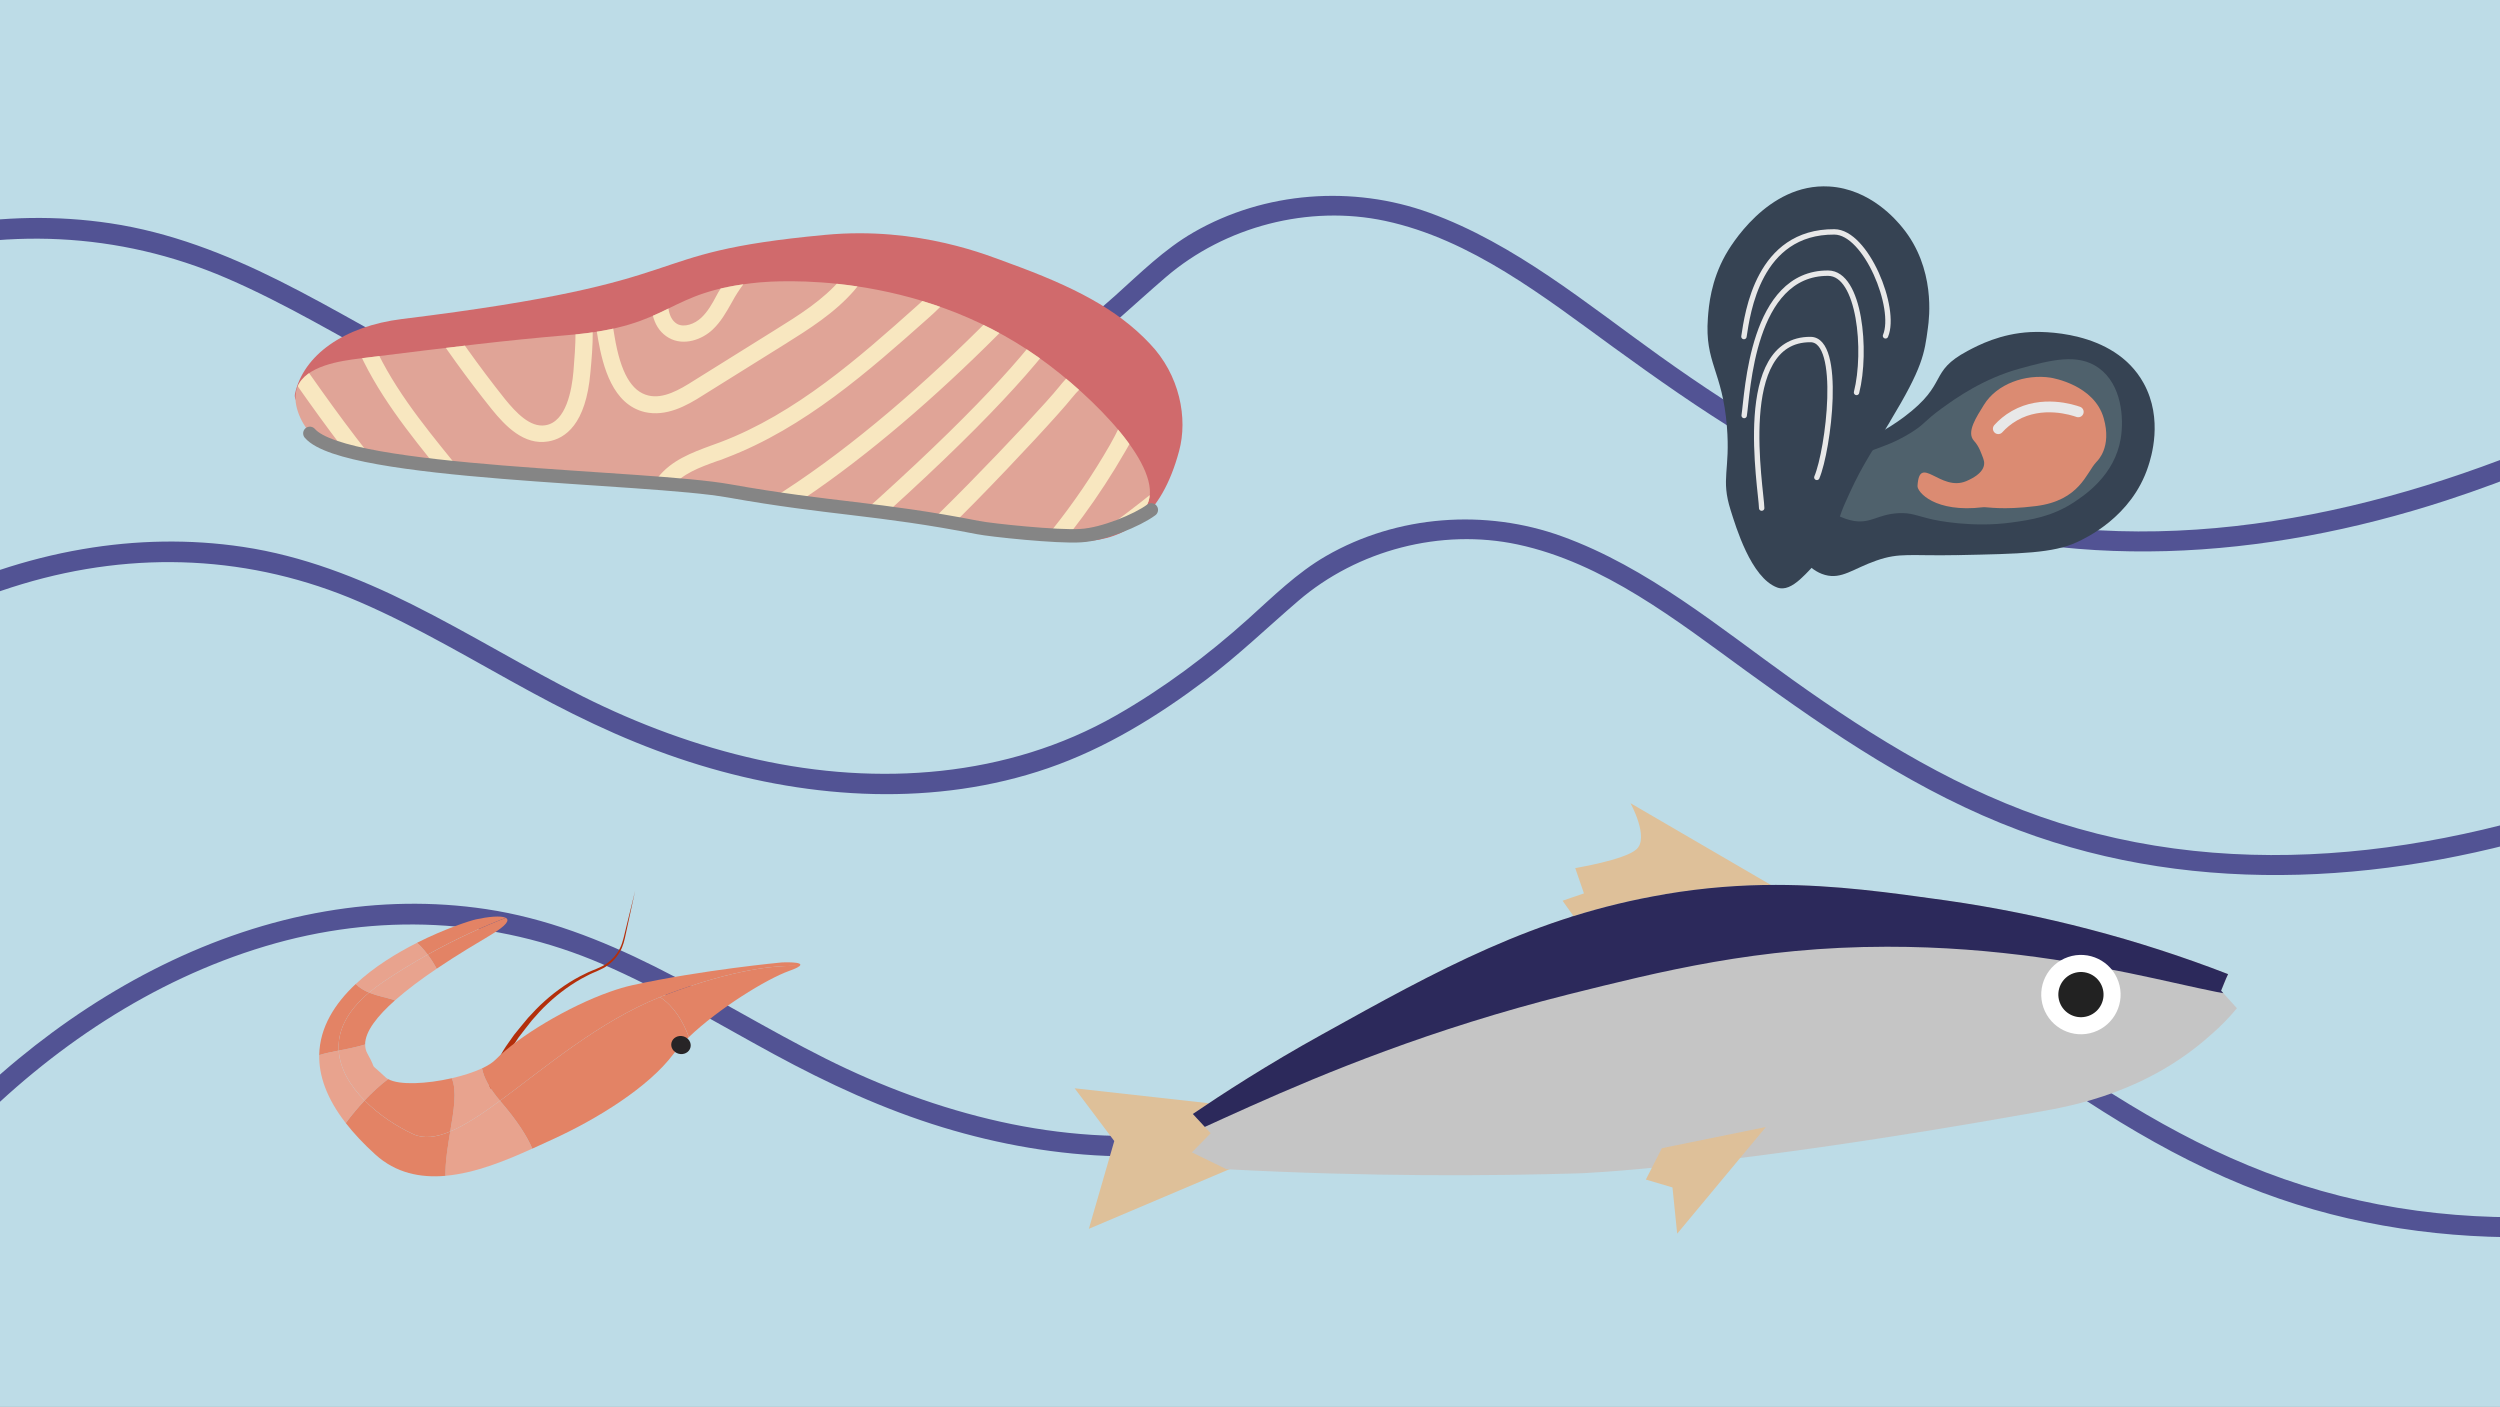 <?xml version="1.0" encoding="UTF-8"?>
<svg xmlns="http://www.w3.org/2000/svg" xmlns:cc="http://creativecommons.org/ns#" xmlns:dc="http://purl.org/dc/elements/1.1/" xmlns:rdf="http://www.w3.org/1999/02/22-rdf-syntax-ns#" version="1.1" viewBox="0 0 745.51 419.53">
  <rect x="0" y="0" width="745.51" height="419.53" fill="#808080" stroke="none"/>
  <title>Symboliserte Wellen, darin schwimmt ein Fisch eine Muschel ein Scampi</title>
  <defs>
    <style>.cls-1{clip-path:url(#c);}.cls-2,.cls-3,.cls-4,.cls-5{fill:none;}.cls-2,.cls-6,.cls-7,.cls-8,.cls-9,.cls-10,.cls-11,.cls-12,.cls-13,.cls-14,.cls-15,.cls-16,.cls-17,.cls-18,.cls-19,.cls-20,.cls-21,.cls-22{stroke-width:0px;}.cls-3{stroke-width:3.21px;}.cls-3,.cls-4{stroke:#e8e8e8;}.cls-3,.cls-4,.cls-5{stroke-linecap:round;stroke-linejoin:round;}.cls-23{clip-path:url(#b);}.cls-24{clip-path:url(#a);}.cls-4{stroke-width:1.61px;}.cls-5{stroke:#858585;stroke-width:4px;}.cls-6{fill:#f8e7c0;}.cls-7{fill:#525394;}.cls-8{fill:#4f616c;}.cls-9{fill:#2c295b;}.cls-10{fill:#272426;}.cls-11{fill:#364353;}.cls-12{fill:#222;}.cls-13{fill:#e38365;}.cls-14{fill:#dec099;}.cls-15{fill:#c5c5c5;}.cls-16{fill:#e0a497;}.cls-17{fill:#db8b72;}.cls-18{fill:#bddce7;}.cls-19{fill:#b32f0b;}.cls-20{fill:#d06a6c;}.cls-21{fill:#fff;}.cls-22{fill:#e8a38e;}</style>
    <clipPath id="c">
      <rect class="cls-2" width="745.51" height="419.53"></rect>
    </clipPath>
    <clipPath id="b">
      <path class="cls-2" d="M496.57,266.66c-38.67,6.48-67.75,22.6-102.2,41.74-16.75,9.26-29.94,17.88-38.67,23.79l5.32,5.73-5.6,5.71,10.32,5.03c42.84,2.28,78.7,2.01,105.06,1.23,0,0,41.89-1.33,136.77-18.28,10.99-1.89,32.84-6.07,51.73-23.05,2.8-2.42,5.39-5.06,7.75-7.91l-4.71-5.22c.72-1.71,1.31-3.37,2.08-4.94-27.04-10.48-55.18-17.82-83.81-21.94-16.94-2.37-33.21-4.67-51.05-4.67-10.33,0-21.19.77-33,2.76"></path>
    </clipPath>
    <clipPath id="a">
      <path class="cls-2" d="M107.41,136.19c-2.76-.36-10.09-1.44-14.89-6.96-2.88-3.36-5.64-9.24-3.84-13.81,2.52-6.36,12.85-7.8,18.61-8.52,28.93-3.6,43.46-5.4,61.95-6.96,32.18-2.64,28.33-12.97,57.27-15.73,4.32-.36,46.34-3.84,83.32,22.45,16.21,11.53,37.46,32.9,32.3,43.82-.6,1.2-2.76,5.04-18.73,7.32-25.45,3.6-42.62-3-72.16-7.68-12.85-2.04-22.09-2.76-33.62-3.6,0-.12-75.16-5.88-110.22-10.33Z"></path>
    </clipPath>
  </defs>
  <g class="cls-1" clip-path="url(#c)">
    <rect class="cls-18" width="745.51" height="419.53"></rect>
    <path class="cls-7" d="M-121.4,133.17c24.56-25.08,54.67-45.36,88.49-55.5,33.45-10.03,68.34-8.58,100.47,5.28,17.74,7.65,34.29,17.7,51.24,26.9s32.77,16.46,50.36,21.82c33.52,10.21,70.32,12.45,103.82.91,17.18-5.92,32.72-15.51,47.17-26.41,9.67-7.29,18.32-15.64,27.49-23.51,17.64-15.15,42.6-21.67,65.41-16.79,25.64,5.49,47.37,22.64,68.12,37.71,25.56,18.56,51.65,36.37,81.43,47.53,53.94,20.2,112.87,15.72,166.88-1.88,9.59-3.12,19.03-6.65,28.36-10.47,3.53-1.44,1.98-7.25-1.6-5.79-57.37,23.48-121.41,35.01-181.72,15.92-29.06-9.2-54.99-25.17-79.64-42.78-21.75-15.54-43.16-33.44-68.6-42.66-22.85-8.29-49.17-6.37-70.36,5.84-8.7,5.01-15.87,12.14-23.29,18.81-12.09,10.86-25.23,20.68-39.36,28.75-32.42,18.52-70.95,21.13-106.91,13.14-18.08-4.02-35.52-10.51-52.07-18.79-17.3-8.66-33.77-18.87-51.08-27.52-15.92-7.96-32.58-14.44-50.26-17.09-15.91-2.39-32.02-2.05-47.87.67-33.84,5.8-65.25,22.31-91.58,44.01-6.71,5.53-13.08,11.45-19.17,17.66-2.7,2.76,1.54,7.01,4.24,4.24h0Z"></path>
    <path class="cls-7" d="M-81.86,229.67c24.56-25.08,54.67-45.36,88.49-55.5s68.34-8.58,100.47,5.28c17.74,7.65,34.29,17.7,51.24,26.9s32.77,16.46,50.36,21.82c33.52,10.21,70.32,12.45,103.82.91,17.18-5.92,32.72-15.51,47.17-26.41,9.67-7.29,18.32-15.64,27.49-23.51,17.64-15.15,42.6-21.67,65.41-16.79,25.64,5.49,47.37,22.64,68.12,37.71,25.56,18.56,51.65,36.37,81.43,47.53,53.94,20.2,112.87,15.72,166.88-1.88,9.59-3.12,19.03-6.65,28.36-10.47,3.53-1.44,1.98-7.25-1.6-5.79-57.37,23.48-121.41,35.01-181.72,15.92-29.06-9.2-54.99-25.17-79.64-42.78-21.75-15.54-43.16-33.44-68.6-42.66-22.85-8.29-49.17-6.37-70.36,5.84-8.7,5.01-15.87,12.14-23.29,18.81-12.09,10.86-25.23,20.68-39.36,28.75-32.42,18.52-70.95,21.13-106.91,13.14-18.08-4.02-35.52-10.51-52.07-18.79s-33.77-18.87-51.08-27.52c-15.92-7.96-32.58-14.44-50.26-17.09-15.91-2.39-32.02-2.05-47.87.67-33.84,5.8-65.25,22.31-91.58,44.01-6.71,5.53-13.08,11.45-19.17,17.66-2.7,2.76,1.54,7.01,4.24,4.24h0Z"></path>
    <path class="cls-7" d="M-9.42,337.68c24.56-25.08,54.67-45.36,88.49-55.5,33.45-10.03,68.34-8.58,100.47,5.28,17.74,7.65,34.29,17.7,51.24,26.9,16.14,8.76,32.77,16.46,50.36,21.82,33.52,10.21,70.32,12.45,103.82.91,17.18-5.92,32.72-15.51,47.17-26.41,9.67-7.29,18.32-15.64,27.49-23.51,17.64-15.15,42.6-21.67,65.41-16.79,25.64,5.49,47.37,22.64,68.12,37.71,25.56,18.56,51.65,36.37,81.43,47.53,53.94,20.2,112.87,15.72,166.88-1.88,9.59-3.12,19.03-6.65,28.36-10.47,3.53-1.44,1.98-7.25-1.6-5.79-57.37,23.48-121.41,35.01-181.72,15.92-29.06-9.2-54.99-25.17-79.64-42.78-21.75-15.54-43.16-33.44-68.6-42.66-22.85-8.29-49.17-6.37-70.36,5.84-8.7,5.01-15.87,12.14-23.29,18.81-12.09,10.86-25.23,20.68-39.36,28.75-32.42,18.52-70.95,21.13-106.91,13.14-18.08-4.02-35.52-10.51-52.07-18.79-17.3-8.66-33.77-18.87-51.08-27.52-15.92-7.96-32.58-14.44-50.26-17.09-15.91-2.39-32.02-2.05-47.87.67-33.84,5.8-65.25,22.31-91.58,44.01-6.71,5.53-13.08,11.45-19.17,17.66-2.7,2.76,1.54,7.01,4.24,4.24h0Z"></path>
    <path class="cls-19" d="M145.93,324.82s-.05-.27,0-.95c0-.35.05-.72.14-1.13.09-.41.12-.93.3-1.43.3-1.04.69-2.28,1.35-3.61.54-1.39,1.44-2.79,2.33-4.36.92-1.56,2.13-3.1,3.3-4.81,1.28-1.62,2.71-3.29,4.14-5.03,1.55-1.69,3.11-3.36,4.94-4.98,1.79-1.62,3.73-3.12,5.76-4.51,2.04-1.38,4.18-2.64,6.41-3.68,2.17-1.13,4.65-1.73,6.38-3.06,1.82-1.29,3.2-3,4.04-4.81.83-1.81,1.13-3.74,1.59-5.45,1.68-6.88,2.81-11.47,2.81-11.47,0,0-1,4.62-2.5,11.54-.41,1.72-.65,3.64-1.46,5.55-.82,1.89-2.19,3.7-4.06,5.1-1.9,1.49-4.29,2.1-6.38,3.26-2.16,1.07-4.23,2.36-6.19,3.76-1.95,1.41-3.83,2.94-5.52,4.55-1.71,1.57-3.28,3.34-4.72,5-1.37,1.75-2.72,3.43-3.94,5.06-1.09,1.7-2.24,3.25-3.09,4.78-.81,1.54-1.66,2.92-2.13,4.24-.6,1.28-.91,2.44-1.17,3.4-.21.93-.34,1.74-.33,2.17-.03.42.02.75.02.75l-1.98.13Z"></path>
    <path class="cls-22" d="M127.54,284.67c-4.27,2.38-8.72,5.08-13.25,8.13-1.58,1.06-2.97,2.12-4.23,3.19,2.75,1.14,5.72,1.56,7.72,2.32,3.68-3.26,8.08-6.5,12.44-9.44-.84-1.57-1.74-2.96-2.68-4.2"></path>
    <path class="cls-22" d="m114.29 292.8c4.53-3.05 8.97-5.75 13.25-8.13-1.02-1.35-2.07-2.53-3.16-3.53-6.17 3.1-12.87 7.21-18.29 12.29 1.14 1.17 2.53 1.96 3.98 2.56 1.26-1.06 2.66-2.13 4.23-3.19"></path>
    <path class="cls-22" d="M103.1,334.9c1.71-2.32,3.62-4.61,5.62-6.73-4.22-4.28-7.37-9.39-7.72-14.89-1.94.38-3.89.78-5.81,1.34-.11,6.11,2.17,12.87,7.91,20.28"></path>
    <path class="cls-22" d="M108.73,328.17c2.25-2.39,4.62-4.57,7.02-6.37-.29-.17-.56-.34-.77-.54-5.73-5.36-2.06-1.12-5.41-7.07-.48-.85-.68-1.77-.68-2.72-2.5.78-5.18,1.27-7.88,1.81.36,5.5,3.5,10.61,7.72,14.89"></path>
    <path class="cls-22" d="M149.11,328.25c-3.13-3.67-4.84-6.86-5.37-9.67-2.51,1.17-5.68,2.19-9.02,2.95,1.59,3.87.59,9.57-.47,15.88,4.43-1.86,9.4-5.15,14.86-9.16"></path>
    <path class="cls-22" d="M149.24,328.41c-.05-.06-.08-.11-.13-.16-5.46,4.01-10.43,7.3-14.86,9.16-.71,4.26-1.46,8.79-1.46,13.22,9.05-.78,18.31-4.65,25.94-8.11-1.53-3.57-4.39-8.19-9.5-14.11"></path>
    <path class="cls-13" d="M150.82,273.7c-1.38-.73-5.36-.32-8.84.45-1.89.42-9.26,2.78-17.61,6.98,1.09,1,2.15,2.18,3.16,3.53,8.78-4.89,16.81-8.46,23.28-10.96"></path>
    <path class="cls-13" d="M127.54,284.67c.94,1.24,1.83,2.63,2.68,4.2,6.33-4.27,12.52-7.91,16.13-10.07,4.88-2.93,5.68-4.45,4.47-5.09-6.47,2.5-14.5,6.07-23.28,10.96"></path>
    <path class="cls-13" d="M196.8,297.34c4.18,2.7,6.89,7.24,8.63,11.92,8.82-8.45,23.03-17.29,30.03-19.78,1.63-.58,2.53-1.03,2.95-1.38-6.42-.35-18.96.66-40.04,8.61-.53.2-1.04.42-1.56.62"></path>
    <path class="cls-13" d="M196.8,297.34c-18.25,7.31-34.42,21.17-47.69,30.91.05.06.08.11.13.17,5.11,5.92,7.97,10.54,9.5,14.11,2.01-.91,3.9-1.79,5.64-2.58,13.85-6.27,29.09-15.85,36.35-25.52,1.25-1.67,2.87-3.41,4.7-5.17-1.74-4.68-4.45-9.22-8.63-11.92"></path>
    <path class="cls-13" d="M149.11,328.25c13.27-9.74,29.43-23.6,47.69-30.91.52-.21,1.04-.43,1.56-.63,21.09-7.95,33.62-8.96,40.04-8.61,1.73-1.44-5.28-1.1-5.28-1.1,0,0-23.61,2.2-44.66,6.81-2.03.45-4.23,1.11-6.49,1.91-12.51,4.39-27.56,13.47-34.14,20.22-.92.94-2.34,1.83-4.09,2.65.53,2.81,2.24,6,5.37,9.67"></path>
    <path class="cls-13" d="M123.21,338.2c-4.75-2.17-10.17-5.67-14.48-10.03-2,2.12-3.91,4.41-5.62,6.73,2.35,3.03,5.26,6.16,8.84,9.4,6.11,5.53,13.41,6.98,20.86,6.34,0-4.43.74-8.96,1.46-13.22-4.18,1.75-7.88,2.24-11.05.79"></path>
    <path class="cls-13" d="M123.21,338.2c3.17,1.45,6.87.97,11.05-.79,1.06-6.31,2.06-12.01.47-15.88-7.43,1.7-15.63,2.14-18.98.26-2.4,1.8-4.77,3.98-7.02,6.37,4.31,4.36,9.74,7.86,14.48,10.03"></path>
    <path class="cls-13" d="M110.06,295.99c-6.96,5.86-9.42,11.77-9.06,17.29,2.71-.53,5.38-1.03,7.88-1.81-.01-3.91,3.7-8.55,8.9-13.16-2-.76-4.97-1.18-7.72-2.32"></path>
    <path class="cls-13" d="M110.06,295.99c-1.45-.6-2.84-1.39-3.98-2.56-6.21,5.81-10.74,12.9-10.89,21.19,1.92-.56,3.87-.96,5.81-1.34-.36-5.52,2.09-11.43,9.06-17.29"></path>
    <path class="cls-10" d="M200.92,313.37c-1.08-1.14-.99-2.85.2-3.81,1.18-.96,3.02-.8,4.1.34,1.08,1.14.99,2.85-.2,3.81-1.18.95-3.02.8-4.1-.34"></path>
    <path class="cls-14" d="m534.27 267.5-48.06-27.99s5.76 10.39 1.71 13.82c-3.58 3.13-18.18 5.53-18.18 5.53l2.6 7.55-6.38 2.19 6.48 9.12 61.83-10.23z"></path>
    <polygon class="cls-14" points="369.95 330.05 320.46 324.53 332.28 340.26 324.7 366.44 381.22 342.47"></polygon>
    <path class="cls-15" d="M662.36,295.44c.72-1.71,1.32-3.37,2.08-4.94-27.04-10.48-55.18-17.82-83.81-21.93-26.76-3.74-51.86-7.32-84.05-1.91-38.67,6.47-67.75,22.6-102.2,41.74-16.75,9.26-29.94,17.88-38.67,23.79l5.32,5.74-5.6,5.71,10.32,5.03c42.84,2.28,78.7,2.01,105.06,1.23,0,0,41.89-1.33,136.77-18.28,10.99-1.89,32.84-6.07,51.73-23.05,2.81-2.42,5.39-5.06,7.75-7.91l-4.71-5.22Z"></path>
    <g class="cls-23" clip-path="url(#b)">
      <path class="cls-9" d="M675.11,295.27c-3.23,7.95-46.69-13.03-112.45-12.95-38.56.03-67.47,7.37-95.08,14.25-81.7,20.56-127.34,52.87-131.23,46.64-3.54-5.62,30.72-35.47,63.3-55.41,24.57-14.87,51.09-26.18,79.05-33.33,15.89-4.16,40.5-10.45,73.41-9.56,17.76.43,46.62,1.41,78.58,16.46,20.98,9.8,47.05,27.61,44.42,33.9"></path>
    </g>
    <path class="cls-21" d="m616.69 285.4c-6.18 2.13-9.47 8.86-7.34 15.04s8.86 9.47 15.04 7.34 9.47-8.86 7.34-15.04-8.86-9.46-15.04-7.34"></path>
    <path class="cls-12" d="m618.35 290.22c-3.52 1.21-5.39 5.05-4.18 8.57s5.05 5.39 8.57 4.18 5.39-5.05 4.18-8.57-5.05-5.39-8.57-4.18"></path>
    <polygon class="cls-14" points="526.59 336.08 500.14 367.89 498.74 354.1 490.8 351.75 495.58 342.39"></polygon>
    <path class="cls-20" d="m87.96 117.46c2.52-11.53 14.53-20.17 31.94-22.33 92.81-11.41 67.11-19.57 126.18-25.09 27.97-2.64 49.1 6.36 54.75 8.4 19.21 6.96 32.3 13.69 42.02 24.01 9 9.36 11.41 22.33 8.76 32.06-10.69 39.74-42.86 25.81-65.55 18.73-97.85-30.5-200.98-21.85-198.1-35.78z"></path>
    <path class="cls-16" d="M107.41,136.19c-2.76-.36-10.09-1.44-14.89-6.96-2.88-3.36-5.64-9.24-3.84-13.81,2.52-6.36,12.85-7.8,18.61-8.52,28.93-3.6,43.46-5.4,61.95-6.96,32.18-2.64,28.33-12.97,57.27-15.73,4.32-.36,46.34-3.84,83.32,22.45,16.21,11.53,37.46,32.9,32.3,43.82-.6,1.2-2.76,5.04-18.73,7.32-25.45,3.6-42.62-3-72.16-7.68-12.85-2.04-22.09-2.76-33.62-3.6,0-.12-75.16-5.88-110.22-10.33Z"></path>
    <g class="cls-24" clip-path="url(#a)">
      <path class="cls-6" d="M318.71,189.86c-.72,0-1.44-.36-1.92-.96-.84-1.08-.72-2.64.36-3.48,15.97-12.97,30.14-27.97,42.14-44.54-19.69,16.45-40.22,32.42-63.75,43.7-1.08.48-2.4.12-3.12-.84-.72-1.08-.48-2.4.36-3.24,15.13-13.93,27.97-30.01,38.18-47.78,2.16-3.84,4.32-7.8,4.32-12.01,0-3.48-2.04-7.56-5.52-8.16-3-.6-6.48,1.56-10.33,6.36-3.24,4.08-16.09,18.01-28.57,30.74-25.21,25.57-27.85,25.09-29.65,24.73-1.2-.12-7.68.96-11.89,1.56-12.61,2.04-14.53,2.4-15.61,0-.36-.84-.36-2.16.84-3.24,82.36-70.36,87.04-88.72,88.24-100.01-31.22,36.14-75.4,76.36-110.94,91.61,1.2.72,2.4,1.8,2.04,3.48-.48,2.16-2.76,2.28-3.48,2.4-6.84.48-13.21-3.12-16.33-9.24-2.88-6.24-2.04-13.33,2.16-18.61,3.96-5.04,9.96-7.32,15.85-9.48.84-.36,1.8-.6,2.64-.96,22.57-8.52,41.66-25.45,58.47-40.46,4.32-3.84,8.64-8.04,9.12-13.09.36-4.32-2.28-9.12-6.72-11.65-3.24-1.92-7.44-3-12.37-3,.48,7.56-2.52,15.85-8.4,22.81-5.88,6.84-13.81,11.77-20.89,16.21l-24.25,15.13c-5.04,3.24-11.05,6.48-17.41,5.04-9.6-2.28-12.49-13.57-13.93-21.73l-5.4-32.66c-.84-5.4-1.92-11.05-5.16-15.25-2.76-3.48-8.52-5.4-11.89-2.76-4.44,3.36-2.52,11.17,1.08,16.93.24,0,.48.12.6.12,7.92,1.8,14.89,9.12,17.53,18.61,2.4,8.28,1.68,17.17.96,24.85-1.32,15.61-7.56,19.81-12.61,20.65-7.2,1.2-12.73-4.56-16.81-9.6-14.65-18.25-27.49-38.18-38.18-59.07-4.08,10.93-3.36,24.25,2.04,37.46,5.64,13.81,15.37,25.81,24.73,37.34l34.7,42.62c.48.48.6,1.2.6,1.92s-.36,1.32-.96,1.68c-3.84,3-9.72,3.36-15.01.96-2.76-1.32-4.8-3.24-6.84-5.16-1.2-1.2-2.4-2.28-3.72-3.24-25.21-18.13-45.5-47.3-61.83-70.84-13.33-19.09-25.09-36.02-34.7-40.1,4.08,8.76,11.29,21.85,18.25,34.58,8.4,15.37,17.05,31.22,20.65,39.98.48,1.08.12,2.28-.84,2.88-5.64,4.2-13.57,2.28-18.49-1.92-3.6-3-6-6.84-8.4-10.45-.72-1.08-1.44-2.16-2.16-3.24-10.33-15.01-26.89-24.85-45.26-26.77-1.32-.12-2.4-1.44-2.28-2.76.12-1.32,1.44-2.4,2.76-2.28,19.81,2.16,37.7,12.73,49.1,29.05.72,1.08,1.44,2.28,2.16,3.36,2.28,3.48,4.44,6.84,7.32,9.36,2.76,2.4,7.08,3.84,10.45,2.64-3.84-8.76-11.77-23.29-19.45-37.46-8.28-15.13-16.93-30.86-20.41-39.5-.24-.72-.12-1.56.36-2.28s1.2-1.08,2.04-1.08h.12c12.85,0,26.17,19.09,42.98,43.22,16.09,23.17,36.14,51.87,60.63,69.63,1.56,1.08,3,2.4,4.32,3.72,1.8,1.68,3.48,3.36,5.52,4.2,2.04.96,4.92,1.56,7.56.84l-32.78-40.22c-9.6-11.89-19.57-24.13-25.57-38.54-6.84-16.57-6.72-33.5.24-46.34.48-.84,1.32-1.32,2.28-1.32s1.8.6,2.16,1.44c10.93,21.97,24.37,43.22,39.86,62.67,3.24,3.96,7.44,8.52,12.01,7.8,6.24-.96,7.92-10.57,8.4-16.09.6-7.68,1.32-15.73-.84-23.17-1.56-5.64-4.92-10.45-9.12-13.09,2.64,4.8,4.56,10.09,2.76,15.61-1.2,3.72-4.08,6.72-8.04,8.28-4.08,1.68-8.76,1.44-12.37-.48-6.96-3.96-9.84-13.93-6.12-21.25,2.64-5.04,7.92-8.52,13.69-9.36-3.6-7.44-4.44-16.09,1.68-20.77,6-4.68,14.65-1.8,18.97,3.6,3.96,5.04,5.28,11.77,6.24,17.53l5.4,32.66c1.8,10.81,5.04,16.45,10.09,17.65,4.44,1.08,9.24-1.68,13.57-4.44l24.25-15.13c6.96-4.32,14.29-8.88,19.69-15.25,5.04-6,7.68-12.97,7.2-19.33-16.09,1.68-30.5,10.81-38.9,24.73-.36.6-.72,1.32-1.08,1.92-1.56,2.76-3.12,5.52-5.52,7.8-3.12,3-8.64,5.04-13.09,2.52s-6.12-8.04-4.92-15.73c1.92-12.49,6.12-22.81,12.61-30.74,7.92-9.6,19.09-15.01,30.01-14.41,11.65.48,22.21,8.4,25.21,18.73,6.24,0,11.65,1.2,15.85,3.72,6.12,3.6,9.72,10.09,9.12,16.45-.72,6.84-5.76,11.89-10.81,16.33-17.17,15.25-36.62,32.54-60.03,41.42-.84.36-1.8.72-2.64.96-5.4,1.92-10.45,3.84-13.57,7.8-3,3.84-3.6,8.88-1.56,13.33,1.32,2.64,3.6,4.68,6.36,5.64v-.72c.12-.96.6-2.28,2.76-3.24,37.7-15.25,86.32-60.75,117.9-99.05.84-.96,2.28-1.2,3.36-.48,1.08.72,1.44,2.16.84,3.24-1.32,2.52-1.56,4.68-1.8,7.44-1.2,11.77-2.88,29.41-84.76,100.01,1.8-.24,3.72-.6,5.28-.84,7.56-1.2,11.41-1.8,13.21-1.68,6.36-2.4,46.94-44.9,53.91-53.55,5.04-6.36,10.09-9.12,15.13-8.16,6.36,1.08,9.6,7.56,9.6,13.09s-2.52,10.09-5.04,14.41c-7.68,13.33-16.81,25.81-27.25,37.1,22.33-13.09,42.26-30.14,61.71-46.82.96-.84,2.28-.84,3.24,0,.96.84,1.2,2.16.48,3.24-14.17,23.17-32.06,43.58-53.19,60.63-.72.72-1.32.96-1.8.96ZM262.05,169.33h0ZM235.63,44.95c-9,0-18.13,4.68-24.73,12.73-5.88,7.08-9.72,16.57-11.41,28.21-.48,3.24-.84,8.76,2.4,10.69,2.16,1.2,5.28,0,7.2-1.8s3.24-4.08,4.56-6.6c.36-.72.72-1.32,1.2-2.04,9.12-15.13,24.73-25.09,42.14-27.01-2.88-7.8-11.05-13.57-20.29-14.05-.24-.12-.6-.12-1.08-.12ZM153.51,72.08c-4.8,0-9.72,2.64-11.77,6.72-2.52,5.04-.6,11.89,4.08,14.53,2.28,1.2,5.28,1.32,8.04.24,2.52-.96,4.44-2.88,5.16-5.16,1.68-5.28-1.8-10.93-5.16-16.33-.12,0-.24,0-.36,0Z"></path>
    </g>
    <path class="cls-5" d="M92.4,129.23c10.69,12.37,100.49,12.73,125.1,17.17,30.26,5.4,44.06,5.04,74.2,10.93,3.48.72,23.77,2.88,30.62,2.4,6.6-.36,16.81-4.56,21.01-7.68"></path>
    <path class="cls-11" d="M583.92,165.53c-14.44.3-17.33-.83-24.42,1.65-6.92,2.42-10.28,5.64-15.26,4.27-5.05-1.39-8.66-6.66-9.67-11.44-1.72-8.19,4.15-15.18,7.34-18.97,6.45-7.68,15.41-8.83,25.94-16.74,13.42-10.08,7.02-13.32,18.91-19.66,3.27-1.74,9.8-5.14,18.7-5.61,2.43-.13,24.8-.98,33.76,15.2,5.99,10.82,2.19,22.4,1.36,24.92-4.94,15.05-18.73,21.37-21.26,22.54-7.12,3.27-16.55,3.46-35.41,3.85Z"></path>
    <path class="cls-8" d="M579.13,121.72c4.13-3,12.32-8.83,23.21-11.81,9.09-2.49,17.24-4.72,23.55-.15,6.85,4.96,7.53,15.04,6.51,21.08-1.84,10.88-10.6,16.71-13.8,18.84-6.7,4.46-13.17,5.36-18.73,6.13-11.96,1.66-22.91-.75-23.49-.88-4.87-1.11-6.37-2.1-10.24-1.9-6.18.32-8.21,3.15-13.33,2.31-.48-.08-6.67-1.17-7.97-5.13-1.54-4.66,4.7-10.26,6.12-11.54,5.83-5.23,10-4.19,18.67-9.5,4.58-2.8,3.8-3.33,9.5-7.46Z"></path>
    <path class="cls-17" d="M607.15,150.91c13.06-1.66,14.97-9.92,17.96-13.1.39-.42,4.71-4.39,2.22-13.12-2.82-9.88-15.17-11.96-15.84-12.07-7.48-1.14-16.04,1.84-19.89,8.13-2.15,3.51-5.32,8.13-2.96,10.69,1.6,1.73,2.26,3.97,2.79,5.34.78,2.03.01,4.51-5.05,6.68-7.74,3.32-14.01-8.34-14.57,1.46-.1,1.81,5.21,8.07,19.54,6.34,1.17-.14,5.64.94,15.8-.35Z"></path>
    <path class="cls-3" d="M619.75,122.82c-1.73-.6-10.74-3.56-18.99,1.12-2.07,1.17-3.66,2.58-4.86,3.9"></path>
    <path class="cls-11" d="M563.66,125.64c-7.47,12.36-8.97,14.26-13.55,24.61-2.97,6.7-3.24,12.76-7.06,16.23-3.88,3.52-8.52,10.42-13.1,8.71-7.84-2.92-12.35-18.28-13.85-23-3.04-9.56-.07-11.86-1.13-24.98-1.35-16.73-6.66-18.94-5.67-32.38.27-3.7.89-11.03,5.25-18.81,1.19-2.13,12.43-21.49,30.89-20.41,12.35.72,20.1,10.12,21.79,12.16,10.08,12.22,8.06,27.25,7.68,30.01-1.04,7.76-1.51,11.7-11.26,27.84Z"></path>
    <path class="cls-4" d="M562.27,100.15c3.45-8.18-5.76-30.94-15.25-31-22.76-.14-25.91,24.38-26.97,31.21"></path>
    <path class="cls-4" d="M553.63,117.03c3.1-12.27,1.02-35.51-8.46-35.57-22.76-.14-24,35.63-25.05,42.45"></path>
    <path class="cls-4" d="M541.79,142.36c3.45-8.18,7.61-41.05-1.88-41.11-22.76-.14-14.69,44.45-14.57,50.27"></path>
  </g>
</svg>
